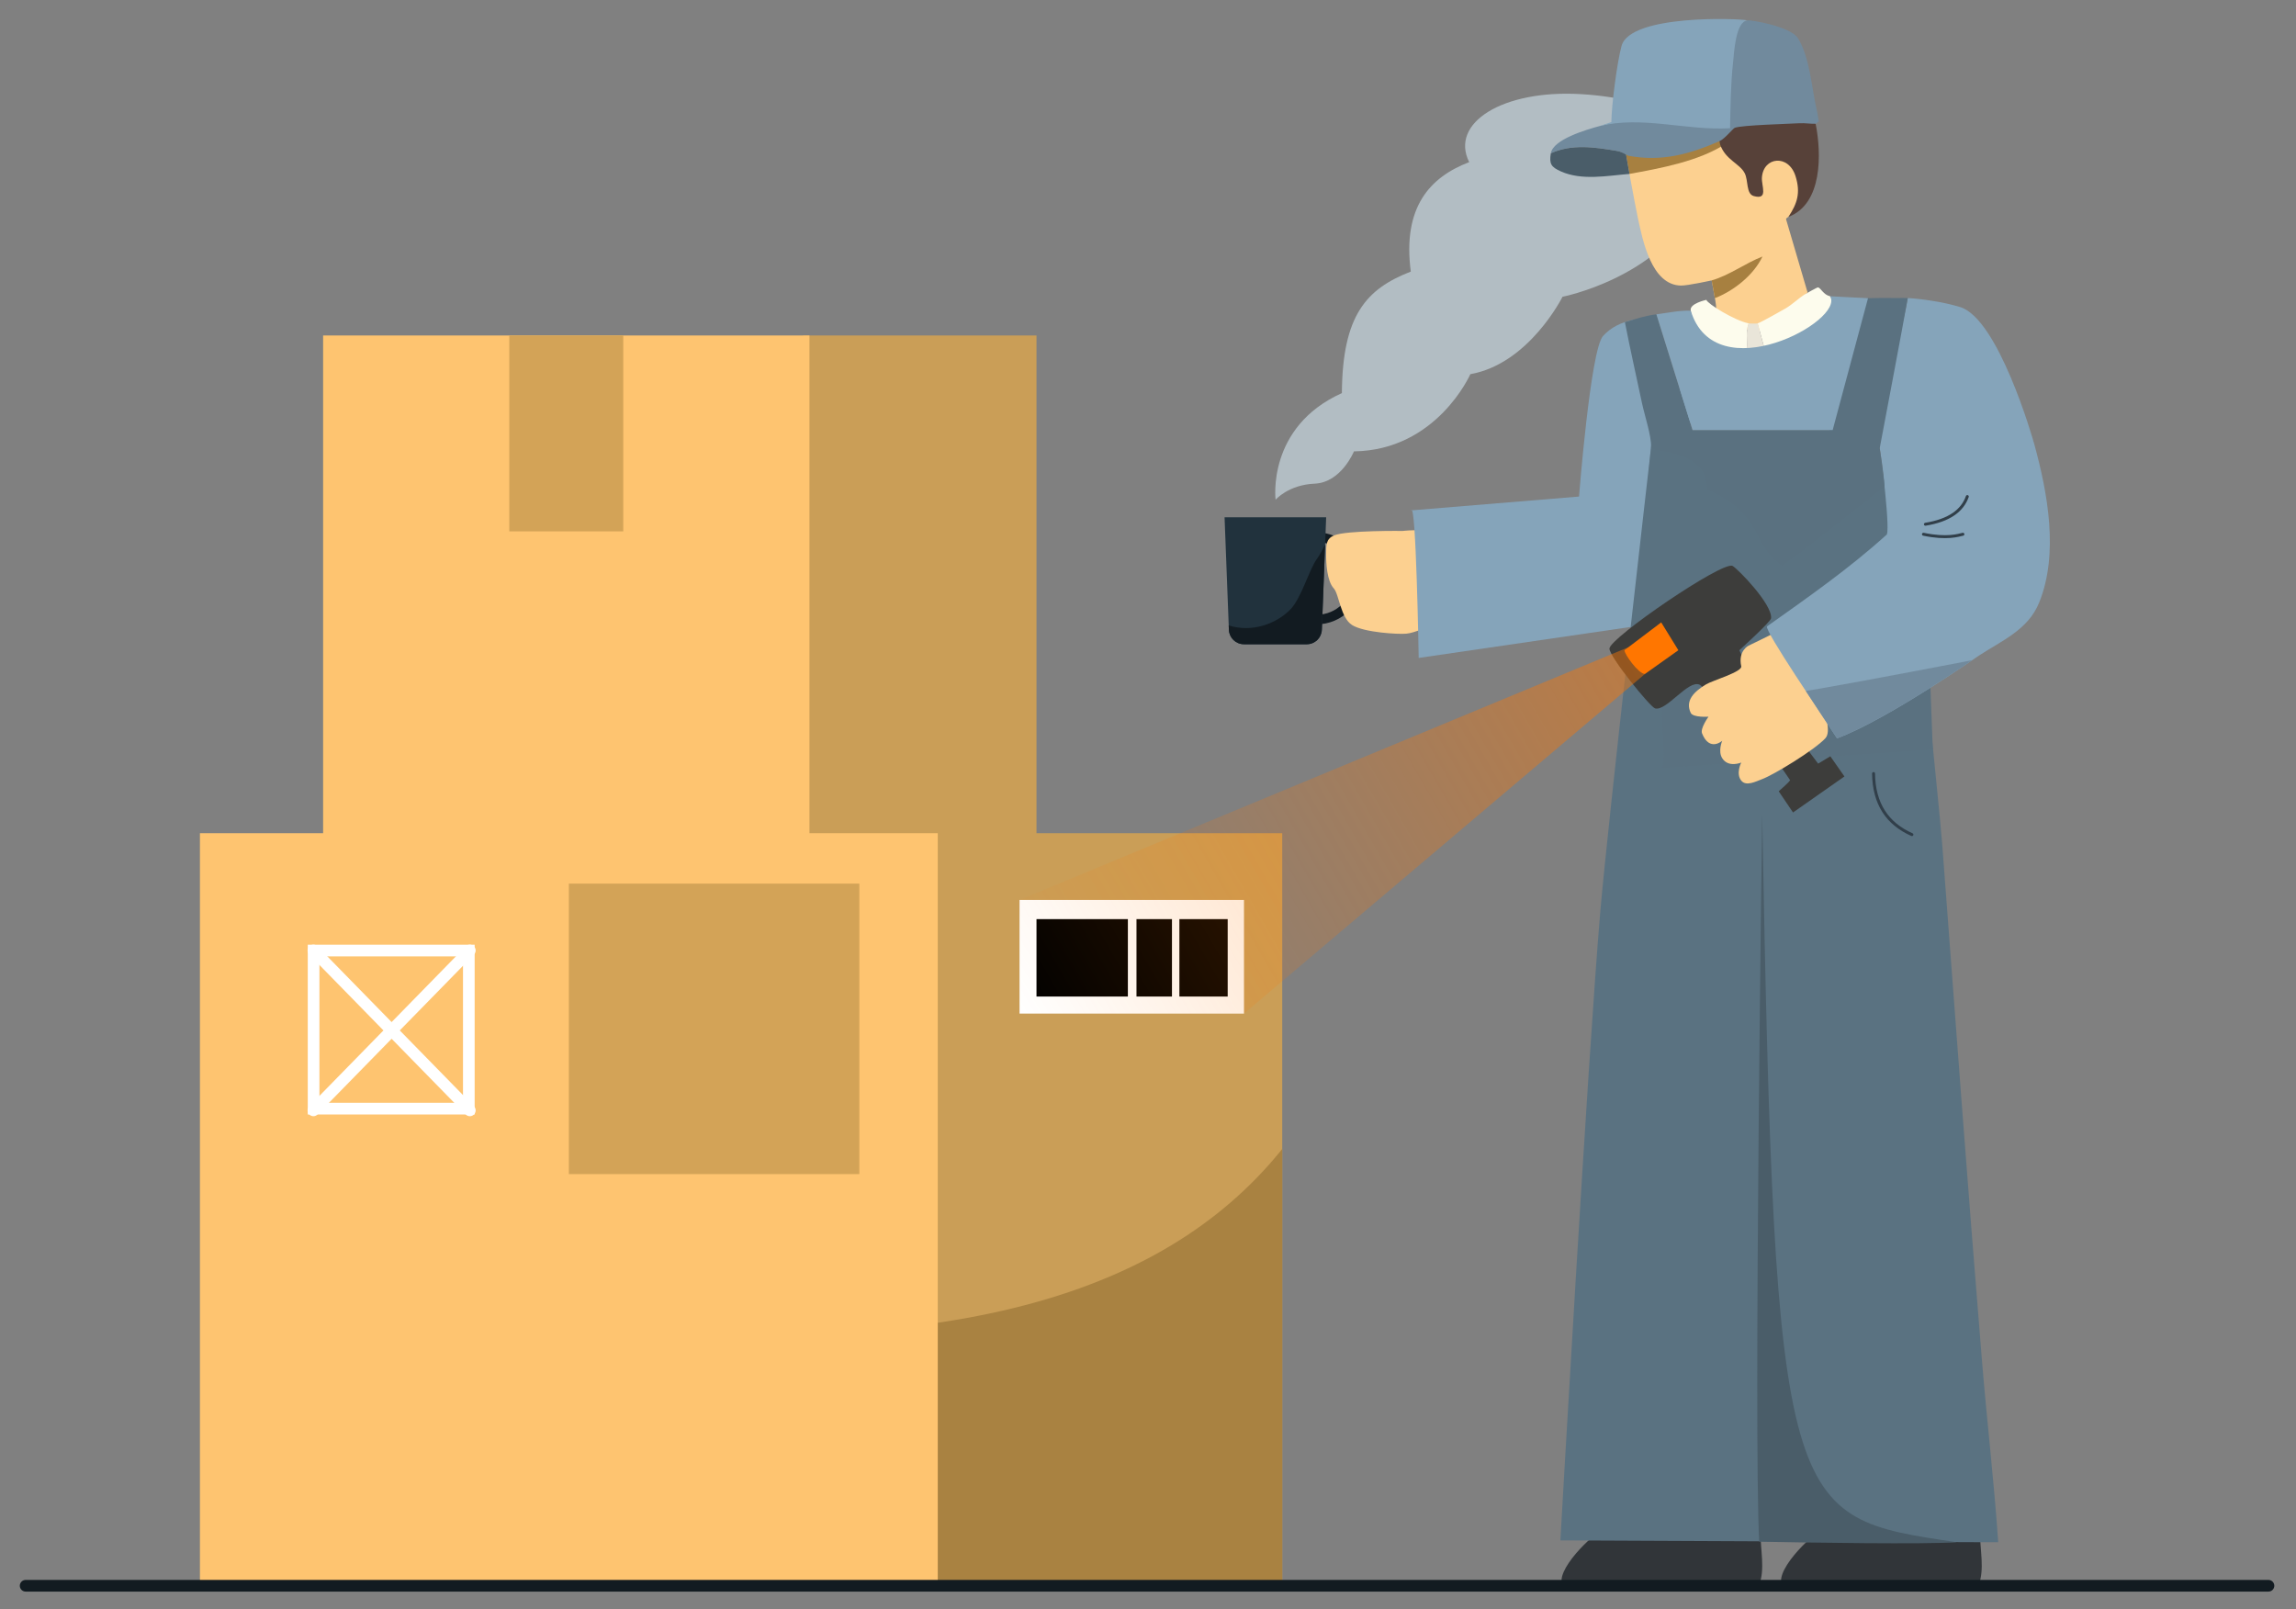 <svg xmlns="http://www.w3.org/2000/svg" xml:space="preserve" style="fill-rule:evenodd;clip-rule:evenodd;stroke-linecap:round;stroke-linejoin:round;stroke-miterlimit:1.5" viewBox="0 0 2565 1798"><rect x="0" y="0" width="2565" height="1798" fill="#808080" stroke="none"/><path d="M.011 1.161h2562.86v1796.35H.011z" style="fill:none"/><path d="M1993.43 1774.44c-17.734-14.81 33.06-62.646 40.906-63.842 46.398 4.929 103.537 2.207 151.521 2.018 8.729-.036 17.535.148 26.264 0-.461 17.778 5.522 41.402-2.024 58.802-.364.842-1.568 1.76-1.93 3.022H1993.43ZM1746.33 1772.45c-11.778-16.677 35.231-60.706 42.754-61.852 46.398 4.929 103.538 2.207 151.522 2.018 8.729-.036 17.535.148 26.264 0-.461 17.778 5.522 41.402-2.024 58.802-.142.327-.41.666-.707 1.032H1746.33Z" style="fill:#313539"/><circle cx="1470.81" cy="646.147" r="46.019" style="fill:none;stroke:#121b21;stroke-width:10.68px"/><path d="M1459.92 719.742h-70.27c-9.029 0-16.435-7.128-16.788-16.149l-4.826-125.719h113.498l-4.825 125.719c-.354 9.021-7.769 16.149-16.789 16.149Z" style="fill:#21323d;fill-rule:nonzero"/><clipPath id="a"><path d="M1459.92 719.742h-70.27c-9.029 0-16.435-7.128-16.788-16.149l-4.826-125.719h113.498l-4.825 125.719c-.354 9.021-7.769 16.149-16.789 16.149Z" clip-rule="nonzero"/></clipPath><g clip-path="url(#a)"><path d="M1471.35 624.189c-8.857 11.992-17.448 44.031-29.86 56.739-14.973 15.327-41.919 26.287-68.817 17.802l.191 4.863c.344 9.021 7.759 16.149 16.788 16.149h70.27c9.03 0 16.435-7.128 16.789-16.149l3.65-95.17c-3 6.115-6.163 11.915-9.011 15.766Z" style="fill:#121b21;fill-rule:nonzero"/></g><path d="M1425.03 558.337s-10.205-81.249 74.073-119.155c.592-86.829 27.204-116.441 76.978-135.752-9.441-72.095 21.461-105.567 65.234-122.308-21.882-43.773 37.332-81.106 124.878-75.955 87.546 5.15 172.521 41.202 128.748 123.598-43.773 82.395-149.34 102.757-149.34 102.757s-37.332 74.914-102.996 86.495c0 0-37.333 84.975-130.029 86.256 0 0-14.161 34.762-43.773 36.052-29.612 1.271-43.773 18.012-43.773 18.012Z" style="fill:#dff3ff;fill-opacity:.53;fill-rule:nonzero"/><path d="M1631.14 603.736c27.172 19.961 27.537 48.616 36.171 69.874 8.917 21.953 2.298 44.022-66.798 27.672-6.961-1.647-19.156 5.751-29.617 6.673-8.804.775-46.895-1.221-60.371-9.657-12.939-8.099-14.54-34.482-20.486-40.956-7.725-8.411-8.591-28.398-8.505-38.272.087-9.874-.437-17.118 9.025-20.971 14.125-5.751 76.652-4.943 76.652-4.943s42.374-5.254 63.929 10.58Z" style="fill:#fcd090;fill-rule:nonzero"/><path d="M1824.36 357.321c4.08 31.419 66.513 81.016 71.061 112.352-4.024-.964-10.493 4.519-9.398 7.683 4.337 12.54 29.519 209.356 29.519 209.356l-330.636 48.326s-2.945-177.413-8.467-164.83l187.596-15.472s12.775-163.797 26.776-179.315c9.096-10.086 20.583-15.193 33.549-18.1" style="fill:#85a4ba;fill-rule:nonzero"/><clipPath id="b"><path d="M1824.36 357.321c4.08 31.419 66.513 81.016 71.061 112.352-4.024-.964-10.493 4.519-9.398 7.683 4.337 12.54 29.519 209.356 29.519 209.356l-330.636 48.326s-2.945-177.413-8.467-164.83l187.596-15.472s12.775-163.797 26.776-179.315c9.096-10.086 20.583-15.193 33.549-18.1" clip-rule="nonzero"/></clipPath><g clip-path="url(#b)"><path d="m1845.7 483.946 20.693 15.617s19.287 451.975-18.868 461.792c-15.424-1.04-37.994-2.404-53.424-3.433 13.009-25.101 51.599-473.976 51.599-473.976Z" style="fill:#718a9d;fill-rule:nonzero"/></g><path d="M1743.19 1720.91s30.322-534.326 44.493-701.338c8.553-100.787 56.915-520.497 56.915-520.497l286.706 37.41c1.379 44.747 35.013 360.991 38.369 405.619 14.487 192.67 28.702 385.228 44.48 577.767 5.545 67.686 13.547 135.377 18.175 203.068-6.712.077-13.494-.124-20.211-.012-8.723.154-468.927-2.017-468.927-2.017Z" style="fill:#5a7281"/><path d="M1965.27 1722.33c-6.287-124.101 3.407-812.132 3.407-812.132 14.133 786.829 26.212 784.279 217.172 812.733-33.332 2.537-167.987.495-220.579-.601Z" style="fill:#4a5d69"/><path d="m2159.21 837.237-303.208 20.796c10.461-3.124-16.474-140.134 20.247-149.228 55.496-13.744 280.16 57.603 280.317 57.507" style="fill:#5a7180;fill-rule:nonzero"/><path d="m1807.81 726.194 57.067-41.592 38.971 55.922-52.156 37.494-43.882-51.824Z" style="fill:#ff7600"/><path d="m1855.83 695.318-40.989 31.041c-.428 4.176 15.661 26.502 22.819 26.598l37.34-26.535m60.604-94.156c5.681 3.119 44.595 42.833 42.966 58.491-.406 3.902-35.415 35.665-35.415 35.665l15.186 33.534s-36.885 15.341-44.389 19.923c-4.335-1.861-11.534-13.142-15.132-14.912-12.499-6.154-37.093 29.754-49.76 26.467-5.559-1.445-51.169-57.841-51.064-66.835.138-11.785 126.589-98.383 137.608-92.333ZM2060.52 867.456l-15.727-22.538-13.648 8.187-30.456-40.467-29.22 17.832s21.793 31.288 28.282 41.021c.636.956-12.65 12.534-12.65 12.534l15.988 23.668 57.431-40.237Z" style="fill:#3d3d3b;fill-rule:nonzero"/><path d="M1989.23 703.484c18.128 22.741 47.905 80.208 52.11 88.163-4.88 3.953 5.361 25.039-2.156 33.186-12.109 13.123-57.623 40.791-70.499 45.554-7.11 2.637-17.945 8.513-23.439 1.668-6.321-7.878 0-20.142 0-20.142s-14.336 6.12-21.228-4.821c-5.037-7.996 0-19.523 0-19.523s-14.08 12.761-22.555-8.23c-2.253-5.598 7.199-18.654 7.199-18.654s-17.272 1.18-19.845-4.263c-6.562-13.882 3.947-23.816 16.92-31.741 7.504-4.582 40.893-14.066 39.509-20.337-3.796-17.207 8.172-23.042 8.172-23.042s24.557-11.72 35.812-17.818Z" style="fill:#fcd090;fill-rule:nonzero"/><path d="M2131.31 332.97c13.843.77 39.67 4.203 58.59 10.102 42.431 13.232 80.468 144.923 82.829 153.54 14.837 54.215 27.478 121.966 5.301 176.656-12.362 30.498-42.069 42.635-67.482 59.307 0 0-102.174 71.516-158.287 92.258-16.797-26.047-81.432-120.704-78.228-125.026 45.586-32.381 91.642-64.487 133.085-102.016 5.72.272-6.002-92.58-7.174-97.066-3.852-14.784 9.925-70.941 13.807-89.352 5.528-26.199 13.002-52.008 17.559-78.403Z" style="fill:#85a4ba;fill-rule:nonzero"/><clipPath id="c"><path d="M2131.31 332.97c13.843.77 39.67 4.203 58.59 10.102 42.431 13.232 80.468 144.923 82.829 153.54 14.837 54.215 27.478 121.966 5.301 176.656-12.362 30.498-42.069 42.635-67.482 59.307 0 0-102.174 71.516-158.287 92.258-16.797-26.047-81.432-120.704-78.228-125.026 45.586-32.381 91.642-64.487 133.085-102.016 5.72.272-6.002-92.58-7.174-97.066-3.852-14.784 9.925-70.941 13.807-89.352 5.528-26.199 13.002-52.008 17.559-78.403Z" clip-rule="nonzero"/></clipPath><g clip-path="url(#c)"><path d="M2339.28 711.065c-15.103 5.829-226.017 105.92-252.282 113.768-7.267 2.172-53.73 16.054-58.062 12.29.088-2.302-1.847-4.202-2.326-5.693-2.752-8.569-21.421-48.213-24.747-57.025 59.223-8.463 337.417-63.34 337.417-63.34Z" style="fill:#718a9d;fill-rule:nonzero"/></g><path d="M1934.94 155.234c91.341-24.436 8.915 17.663 14.4 28.53 4.171 8.261 2.837-6.173 11.645-3.731 16.645 4.607 40.31-22.166 48.039 2.694 5.772 18.573 6.428 47.558-11.107 59.583-.628.431-2.255 1.1-2.637 2.51l24.07 81.895c-5.928 5.433-11.599 13.544-18.454 19.367-4.253 3.614-24.476 20.385-27.474 21.794-1.369.644-8.222 1.824-9.941 1.798-15.895-.227-33.555-7.784-47.692-13.953 3.308-8.639.015-22.586.015-22.586l-3.598-19.881s-26.785 5.929-34.422 5.766c-32.893-.7-42.552-50.356-47.921-75.041-3.263-15.04-14.588-76.362-16.568-91.557-.075-.593 65.882-26.337 100.551-34.524 4.541-1.073 15.577 24.533 21.094 37.336Z" style="fill:#fcd090;fill-rule:nonzero"/><clipPath id="d"><path d="M1934.94 155.234c91.341-24.436 8.915 17.663 14.4 28.53 4.171 8.261 2.837-6.173 11.645-3.731 16.645 4.607 40.31-22.166 48.039 2.694 5.772 18.573 6.428 47.558-11.107 59.583-.628.431-2.255 1.1-2.637 2.51l24.07 81.895c-5.928 5.433-11.599 13.544-18.454 19.367-4.253 3.614-24.476 20.385-27.474 21.794-1.369.644-8.222 1.824-9.941 1.798-15.895-.227-33.555-7.784-47.692-13.953 3.308-8.639.015-22.586.015-22.586l-3.598-19.881s-26.785 5.929-34.422 5.766c-32.893-.7-42.552-50.356-47.921-75.041-3.263-15.04-14.588-76.362-16.568-91.557-.075-.593 65.882-26.337 100.551-34.524 4.541-1.073 15.577 24.533 21.094 37.336Z" clip-rule="nonzero"/></clipPath><g clip-path="url(#d)"><path d="M1919.88 151.433c.366 1.263 7.665 7.874 8.095 9.09-29.439 19.545-73.664 27.632-108.251 33.891-.453-5.295-8.156-20.831-8.759-26.129 37.108 6.919 75.264-2.198 108.915-16.852M1912.2 313.256c19.52-5.529 37.922-19.366 56.764-26.679-9.706 20.611-31.852 38.217-53.166 46.56-.991-6.641-2.543-13.252-3.598-19.881" style="fill:#a78040;fill-rule:nonzero"/></g><path d="M2028.36 138.253c6.663 33.496 7.749 89.713-30.444 104.058 9.932-15.04 13.799-26.842 8.021-45.409-7.722-24.861-35.936-21.944-37.602 1.422-.666 9.316 7.597 25.328-9.049 20.72-8.807-2.442-5.967-17.221-10.138-25.482-5.485-10.867-21.399-14.862-27.419-31.905-.43-1.216-4.329-24.69-4.696-25.952 5.887-2.563 16.672-4.652 18.759-5.45 7.859-2.998 57.12-17.597 70.053-18.349 4.152-.243 20.312 10.32 20.312 10.32s.978 16.099 2.203 16.027" style="fill:#574139;fill-rule:nonzero"/><path d="M1952.02 22.722c4.42-.601 48.379 6.913 56.573 19.954 13.722 21.826 15.473 58.124 21.585 82.927.797 3.236.889 6.774 1.799 9.941-1.066.554-2.85 2.663-3.617 2.712-4.756.271-12.26-.915-17.854-.589-12.932.759-64.591 2.102-72.451 5.1-2.088.793-11.158 12.352-17.046 14.915-33.657 14.648-64.639 23.274-101.747 16.355-1.158-.218-7.151-4.45-12.772-5.405-24.68-4.207-50.323-8.119-73.963 2.625 2.546-15.605 39.836-26.418 54.055-30.315 60.934-16.699 91.5-.948 140.221-3.877-26.106-30.754-20.995-48.886-18.388-73.035 1.217-11.256 30.405-39.509 43.605-41.308" style="fill:#718a9d;fill-rule:nonzero"/><path d="M1806.49 168.634c5.622.955 10.092 4.052 10.092 4.052s3.765 21.255 3.81 21.602c-24.769 1.98-53.092 7.738-76.677-2.813-10.87-4.865-13.126-8.36-11.188-20.216 23.64-10.743 49.283-6.832 73.963-2.625Z" style="fill:#4a5d69;fill-rule:nonzero"/><path d="M1952.02 22.72c-13.2 1.799-14.716 35.933-15.932 47.19-2.607 24.149-2.828 49.052-3.33 73.332-48.719 2.934-98.09-14.251-146.177-2.302l13.546-4.508c.29-19.569 6.328-66.45 11.399-85.107 9.624-35.411 130.728-30.809 140.494-28.605Z" style="fill:#85a4ba;fill-rule:nonzero"/><path d="M1907.34 547.035c-.266-46.611-62.902-41.114-62.753-47.4.308-12.92-7.362-35.71-10.268-49.488-6.539-30.987-12.98-59.204-19.058-90.304 12.967-3.787 22.177-7.042 35.22-8.694l40.409 129.299h152.527l41.611-147.278c11.339-.219 22.814-.45 34.153-.201 4.024.089 8.108-.225 12.12 0-4.557 26.401-31.36 167.755-31.36 167.755s4.446 26.795 5.39 42.75c0 0-106.7 84.751-114.599 88.49-34.541-23.47-20.409-58.328-83.392-84.929Z" style="fill:#5a7180"/><path d="M2187.87 1775.46h2.018l-1.006 1.983-1.012-1.983Z" style="fill:#ebe7db;fill-rule:nonzero"/><path d="m1985.84 1769.4-6.06 2.018c.994-.243 4.072-1.426 6.06-2.018" style="fill:#574139;fill-rule:nonzero"/><path d="M2044.43 330.949c11.47 12.085-25.267 66.079-72.728 60.607l-8.084-30.301c3.202-.858 26.093-13.759 30.922-16.559 7.776-4.509 14.807-11.481 21.607-15.766 1.917-1.213 14.032-8.019 14.866-7.877 3.137.545 5.984 8.286 13.417 9.896M1888.87 347.111c-2.06-8.001 17.412-12.113 17.412-12.113 1.178 4.338 31.637 23.197 47.237 26.257-3.462 8.889-1.373 18.216-2.006 27.336-.396 5.758-4.989 2.107-8.096 2.965-27.285-1.72-52.5-12.609-54.547-44.445" style="fill:#fdfced;fill-rule:nonzero"/><path d="m1963.62 361.253 8.084 30.307c-4.592.84-6.149 1.829-12.126 2.018-.669.024-1.349.012-2.018 0-6.8-.089-8.558-.87-14.144-2.018 3.107-.864 7.699 2.787 8.101-2.971.628-9.114-1.461-18.447 2.001-27.336 1.686.332 8.64.391 10.102 0" style="fill:#e9e5d9;fill-rule:nonzero"/><path d="M2044.43 330.949c.627.136 42.447 2.186 42.447 2.186l-39.486 147.317h-156.503l-40.403-129.299c12.724-1.61 25.43-4.48 38.385-4.042 27.374 89.957 172.929 10.952 155.56-16.162Z" style="fill:#85a4ba"/><path d="M2093.07 864.177c.41 33.843 15.354 56.059 42.846 68.236M2150.99 585.68c12.929-2.099 23.574-5.829 31.631-11.407 7.199-4.985 12.332-11.446 15.182-19.537M2148.79 596.843c26.323 5.531 39.146 1.124 44.089 0" style="fill:none;stroke:#313f4a;stroke-width:3.29px"/><path d="M897.257 374.791h260.675v630.618H897.257z" style="fill:#ca9e57"/><path d="M360.975 374.791h543.31v630.618h-543.31z" style="fill:#fec470"/><clipPath id="e"><path d="M360.975 374.791h543.31v630.618h-543.31z"/></clipPath><g clip-path="url(#e)"><path d="M568.975 294.125h127.312v299.532H568.975z" style="fill:#d3a357"/></g><path d="M1036.98 930.826h395.481v843.583H1036.98z" style="fill:#ca9e57"/><clipPath id="f"><path d="M1036.98 930.826h395.481v843.583H1036.98z"/></clipPath><g clip-path="url(#f)"><path d="M852.564 1490.99c389.045-.285 561.161-131.737 646.401-315.718l-66.503 733.861-428.351-18.25-151.547-399.893Z" style="fill:#a98241"/></g><path d="M223.366 930.826h824.278v843.583H223.366z" style="fill:#fec470"/><path d="M635.505 987.16h324.517v324.517H635.505z" style="fill:#d3a357"/><path d="M530.271 1055.44v189.632H343.813V1055.44h186.458Zm-13.034 13.034h-160.39v163.563h160.39v-163.563Z" style="fill:#fff"/><path d="m350.133 1061.87 174.72 178.612M350.133 1240.48l174.72-178.612" style="fill:none;stroke:#fff;stroke-width:13.03px;stroke-linecap:butt"/><path d="M1139 1005.41h250.727v126.95H1139z" style="fill:#fff"/><path d="M1157.93 1026.83h102.091v86.485H1157.93zM1269.64 1026.83h39.638v86.485h-39.638zM1317.56 1026.83h53.971v86.485h-53.971z"/><path d="m1139 1005.41 680.178-282.33 18.488 29.878-447.939 379.403H1139V1005.41Z" style="fill:url(#g)"/><path d="M28.646 1771.58h2505.59" style="fill:none;stroke:#121b21;stroke-width:13.03px;stroke-linecap:butt"/><defs><linearGradient id="g" x1="0" x2="1" y1="0" y2="0" gradientTransform="scale(-794.158) rotate(-29.935 -2.884 3.84)" gradientUnits="userSpaceOnUse"><stop offset="0" style="stop-color:#ff7600;stop-opacity:.46"/><stop offset="1" style="stop-color:#ff7600;stop-opacity:0"/></linearGradient></defs></svg>